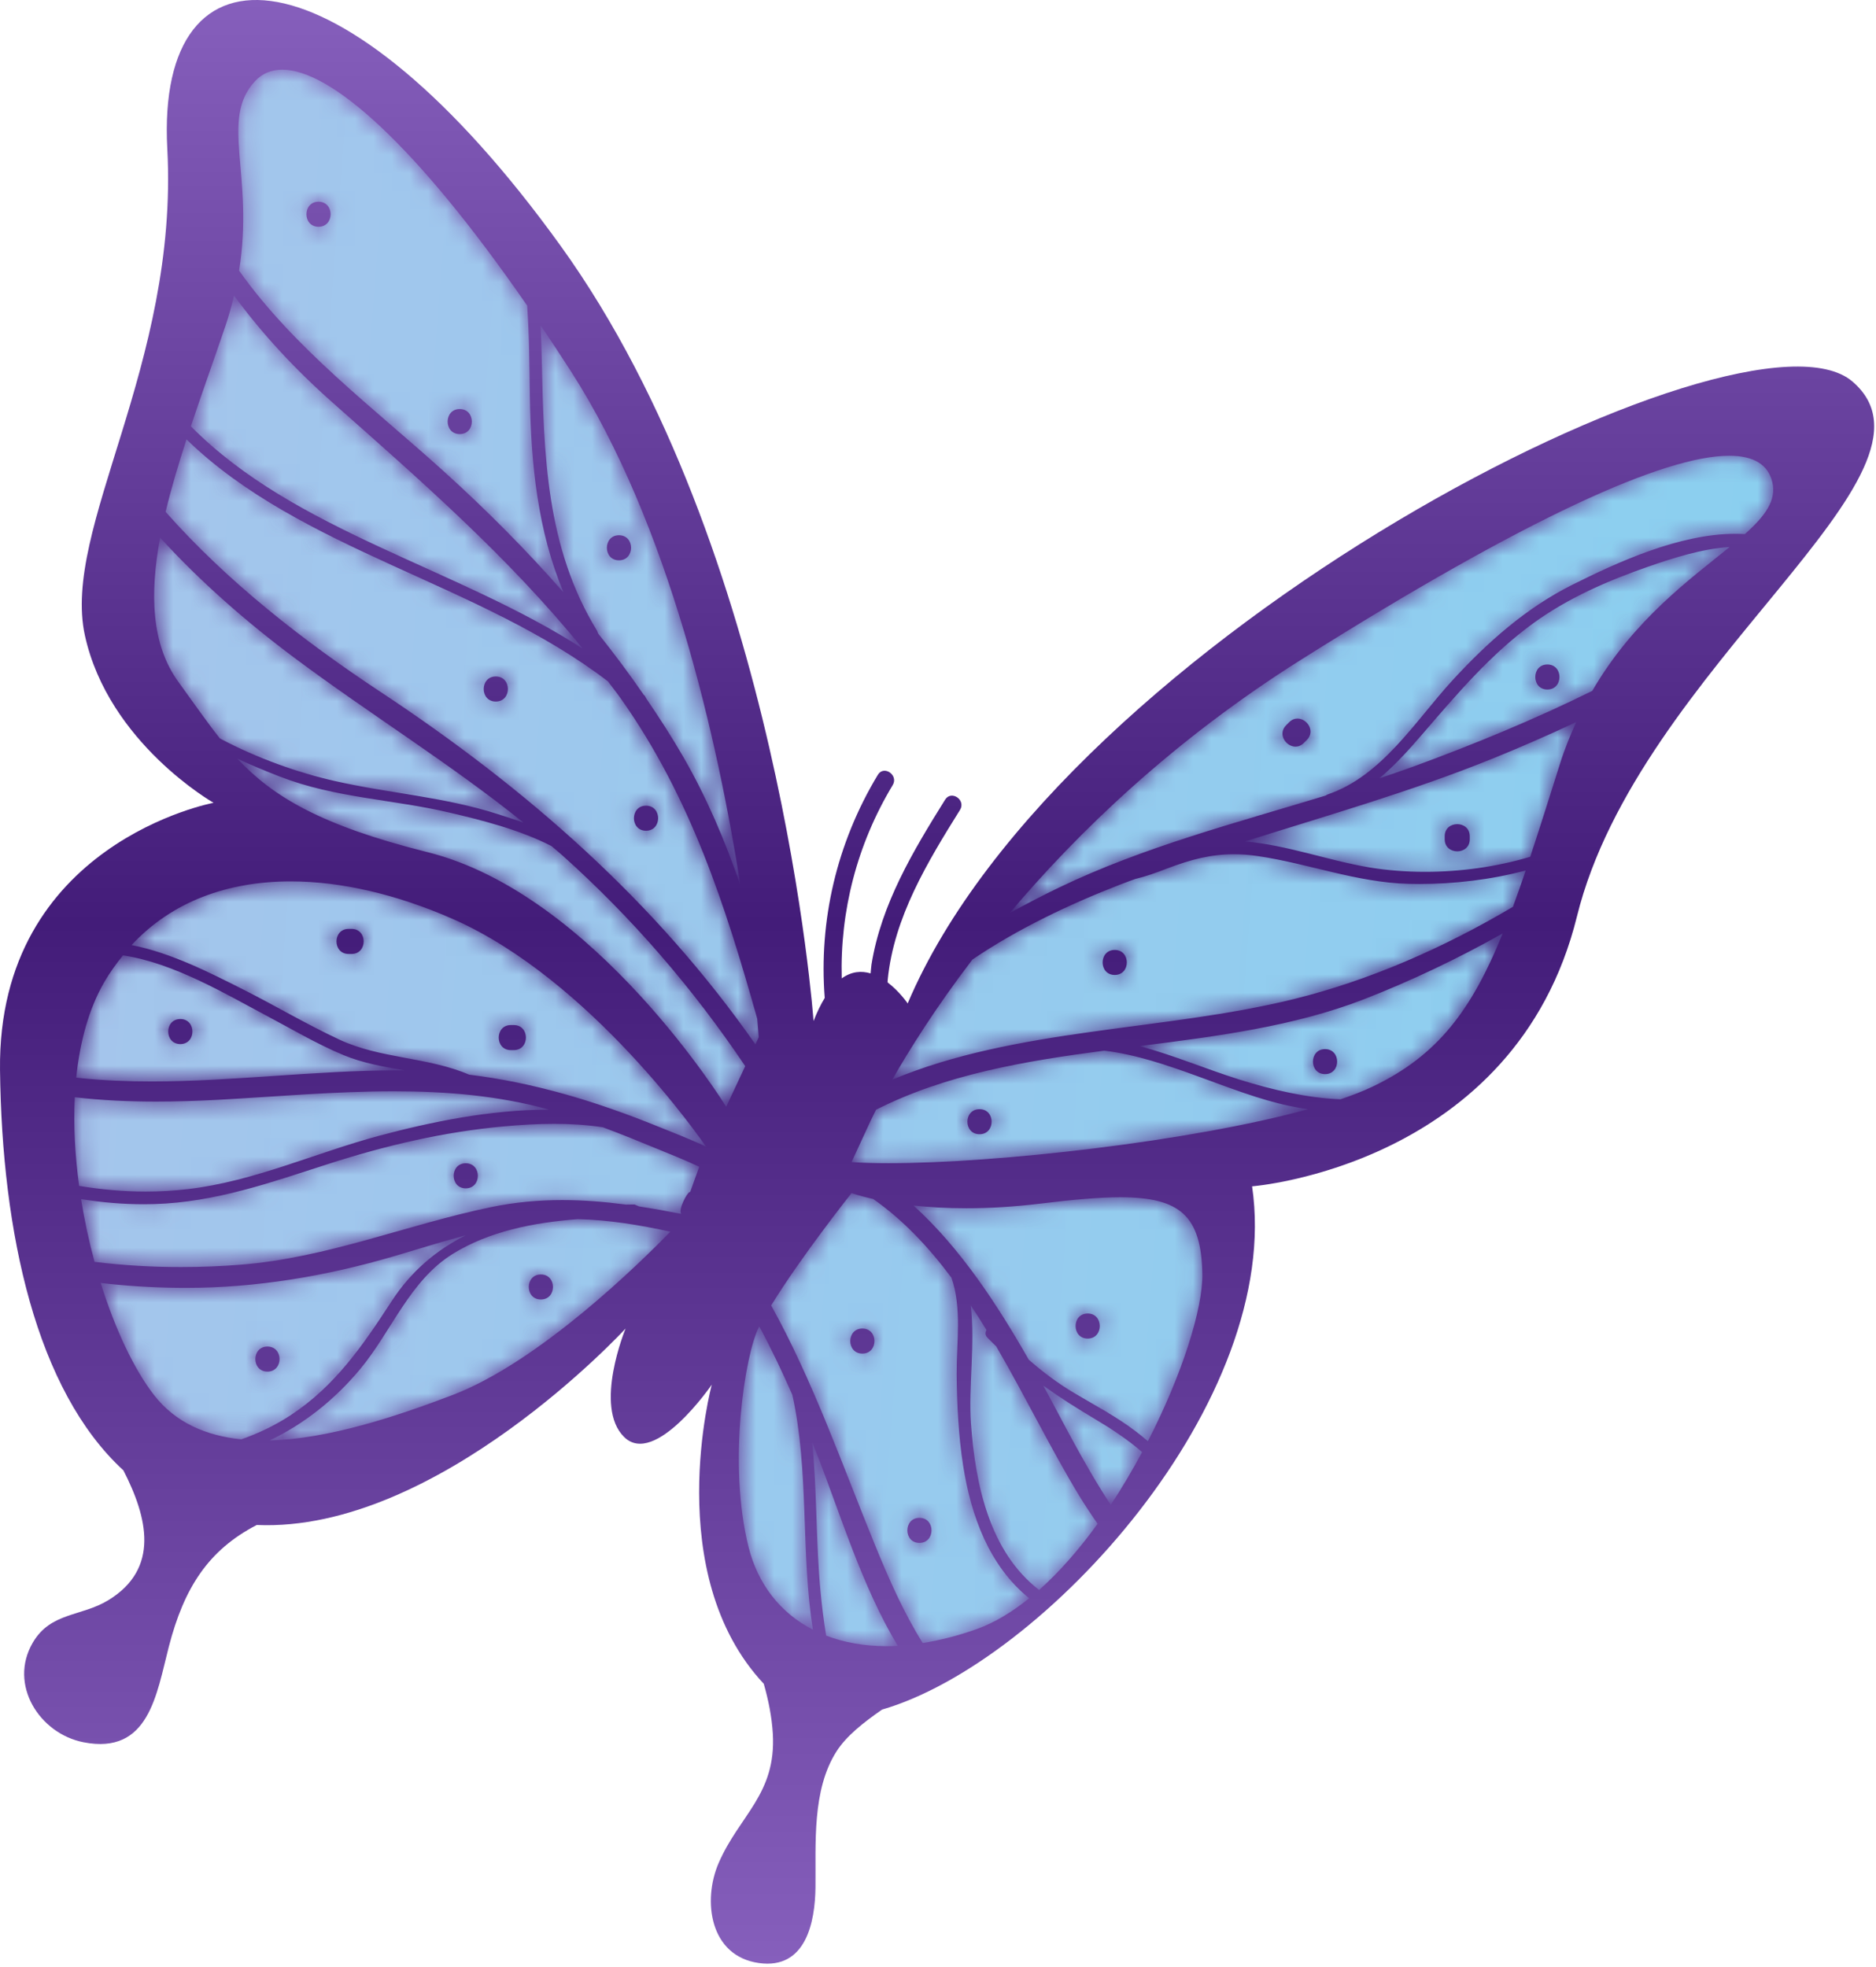 <?xml version="1.0" encoding="UTF-8"?> <svg xmlns="http://www.w3.org/2000/svg" width="103" height="108" viewBox="0 0 103 108" fill="none"><path d="M101.704 20.943C95.811 15.9 58.364 34.972 49.835 55.087C49.835 55.087 49.395 54.436 48.732 53.931L48.739 53.79C49.077 50.359 50.924 47.322 52.709 44.462C53.048 43.92 52.231 43.356 51.891 43.9C50.143 46.699 48.381 49.636 47.849 52.947C47.824 53.108 47.819 53.274 47.799 53.438C47.304 53.291 46.761 53.319 46.215 53.712C46.115 50.038 47.048 46.36 49.015 43.098C49.344 42.552 48.528 41.988 48.197 42.536C45.929 46.295 44.951 50.563 45.281 54.786C45.071 55.131 44.865 55.548 44.667 56.052C44.667 56.052 42.813 30.198 30.783 13.5C18.752 -3.197 8.551 -3.725 9.185 8.168C9.82 20.062 3.364 28.994 4.663 34.892C5.961 40.791 11.725 44.072 11.725 44.072C11.725 44.072 -0.144 46.288 0.001 58.742C0.105 67.7 1.989 76.327 6.777 80.724C8.096 83.298 8.791 86.108 5.951 87.846C4.457 88.759 2.784 88.496 1.8 90.179C0.451 92.486 2.171 95.174 4.581 95.647C8.181 96.354 8.589 93.026 9.271 90.394C10.108 87.163 11.439 85.095 14.097 83.719C24.037 84.154 34.347 72.935 34.347 72.935C34.347 72.935 32.572 77.228 34.269 78.892C35.967 80.556 39.08 76.014 39.08 76.014C39.08 76.014 36.276 86.398 41.935 92.439C42.193 93.344 42.376 94.262 42.431 95.175C42.625 98.502 40.596 99.65 39.457 102.276C38.565 104.335 38.957 107.387 41.667 107.768C44.248 108.132 44.752 105.524 44.773 103.608C44.801 101.239 44.567 98.278 45.931 96.144C46.479 95.288 47.421 94.556 48.428 93.854C57.291 91.288 70.469 76.886 68.745 65.128C68.745 65.128 83.197 64.016 86.581 50.31C89.967 36.603 107.597 25.983 101.704 20.943Z" fill="url(#paint0_linear_566_2266)"></path><mask id="mask0_566_2266" style="mask-type:luminance" maskUnits="userSpaceOnUse" x="4" y="3" width="94" height="88"><path d="M48.664 90.371C47.439 90.371 46.333 90.167 45.36 89.794C45.217 88.946 45.125 88.128 45.057 87.436C44.791 84.719 44.867 81.923 44.596 79.188C44.657 79.343 44.721 79.495 44.781 79.648C46.155 83.142 47.313 87.076 49.292 90.354C49.079 90.366 48.869 90.371 48.664 90.371ZM50.661 90.2C49.627 88.547 48.817 86.715 48.055 84.851C46.229 80.383 44.647 75.826 42.341 71.667C43.964 69.012 46.753 65.499 46.753 65.499C46.753 65.499 47.163 65.651 47.943 65.824C49.595 66.979 50.993 68.475 52.24 70.147C52.816 71.803 52.515 73.64 52.525 75.438C52.537 77.112 52.621 78.792 52.879 80.451C53.313 83.24 54.32 85.979 56.507 87.742C55.579 88.488 54.618 89.079 53.637 89.43C52.594 89.803 51.605 90.048 50.661 90.2ZM50.481 83.327C49.596 83.327 49.595 84.703 50.481 84.703C51.365 84.703 51.368 83.327 50.481 83.327ZM47.347 72.935C46.461 72.935 46.46 74.31 47.347 74.31C48.232 74.31 48.233 72.935 47.347 72.935ZM44.631 89.467C42.841 88.547 41.609 86.966 41.097 84.923C39.951 80.332 40.904 74.37 41.657 72.875L41.687 72.82C42.344 74.038 42.939 75.292 43.5 76.568C44.435 80.755 43.956 85.231 44.631 89.467ZM57.051 87.287C54.324 85.179 53.552 81.499 53.312 78.163C53.167 76.139 53.551 73.788 53.297 71.659C53.593 72.106 53.883 72.558 54.163 73.018C54.089 73.139 54.078 73.295 54.204 73.426C54.367 73.594 54.531 73.754 54.695 73.912C56.305 76.68 57.715 79.584 59.232 82.08C59.552 82.606 59.897 83.134 60.264 83.652C59.272 85.027 58.191 86.276 57.051 87.287ZM60.984 82.616C59.456 80.291 58.195 77.728 57.284 76.072C58.191 76.723 59.14 77.323 60.157 77.927C60.996 78.424 61.9 79.019 62.708 79.719C62.18 80.702 61.604 81.68 60.984 82.616ZM63.025 79.118C62.813 78.938 62.597 78.762 62.379 78.595C61.3 77.767 60.121 77.156 58.96 76.463C58.069 75.934 57.257 75.318 56.487 74.65C54.768 71.638 52.744 68.528 50.156 66.182C50.981 66.27 51.951 66.331 53.059 66.331C54.264 66.331 55.635 66.259 57.161 66.072C58.915 65.859 60.349 65.728 61.513 65.728C64.816 65.728 65.952 66.774 66.013 69.924C66.049 71.834 64.901 75.471 63.025 79.118ZM59.719 72.11C58.833 72.11 58.832 73.486 59.719 73.486C60.604 73.486 60.605 72.11 59.719 72.11ZM14.803 79.08C16.684 78.182 18.38 76.844 19.792 75.142C21.501 73.079 22.501 70.3 24.851 68.842C26.861 67.592 29.305 67.116 31.72 66.931C33.427 66.968 35.121 67.252 36.804 67.618C35.168 69.302 29.627 74.762 24.841 76.587C21.683 77.791 18.017 78.992 14.803 79.08ZM29.696 69.966C28.811 69.966 28.809 71.34 29.696 71.34C30.581 71.34 30.583 69.966 29.696 69.966ZM13.245 79.018C11.324 78.82 9.644 78.111 8.457 76.587C7.371 75.188 6.325 72.986 5.528 70.434C6.948 70.598 8.357 70.682 9.716 70.7C9.875 70.702 10.035 70.703 10.193 70.703C14.097 70.703 17.925 70.056 21.672 68.954C22.965 68.572 24.263 68.166 25.571 67.814C23.989 68.607 22.592 69.759 21.501 71.434C19.936 73.84 18.397 76.096 15.948 77.698C15.089 78.26 14.181 78.692 13.245 79.018ZM14.684 73.924C13.799 73.924 13.797 75.299 14.684 75.299C15.569 75.299 15.571 73.924 14.684 73.924ZM9.929 69.559C8.384 69.559 6.784 69.472 5.191 69.274C4.889 68.166 4.639 67.007 4.451 65.831C5.585 66.01 6.733 66.111 7.892 66.111C8.087 66.111 8.281 66.108 8.476 66.102C11.836 66.002 14.865 64.916 18.029 63.899C21.183 62.884 24.368 62.136 27.675 61.836C28.571 61.754 29.493 61.698 30.42 61.698C31.315 61.698 32.213 61.751 33.093 61.884C34.104 62.26 35.105 62.666 36.091 63.075C36.736 63.344 37.567 63.662 38.391 64.054L37.893 65.44C37.888 65.436 37.883 65.434 37.877 65.434C37.745 65.434 37.211 66.422 37.407 66.64C36.631 66.488 35.859 66.35 35.087 66.232L34.837 66.124C34.681 66.126 34.525 66.13 34.369 66.131C33.211 65.978 32.048 65.882 30.871 65.882C29.581 65.882 28.272 65.996 26.927 66.276C22.293 67.242 17.972 69.056 13.201 69.431C12.155 69.514 11.057 69.559 9.929 69.559ZM25.572 63.862C24.687 63.862 24.685 65.238 25.572 65.238C26.457 65.238 26.459 63.862 25.572 63.862ZM8 65.414C6.772 65.414 5.552 65.304 4.345 65.104C4.124 63.471 4.027 61.82 4.107 60.238C5.579 60.408 7.067 60.476 8.572 60.476C9.696 60.476 10.831 60.439 11.975 60.378C15.159 60.204 18.399 59.91 21.619 59.91C24.5 59.91 27.365 60.146 30.157 60.919C30.136 60.919 30.115 60.919 30.093 60.919C26.904 60.919 23.609 61.603 20.821 62.35C17.319 63.288 13.955 64.852 10.331 65.278C9.551 65.37 8.775 65.414 8 65.414ZM48.788 63.859C48.035 63.859 47.359 63.84 46.779 63.8L46.757 63.79L47.728 61.686C47.728 61.686 47.849 61.411 48.099 60.923C51.925 58.984 56.247 58.256 60.628 57.679C64.063 58.09 67.535 60.026 70.788 60.712C71.131 60.786 71.473 60.844 71.813 60.896C65.34 62.675 54.689 63.859 48.788 63.859ZM53.78 60.892C52.895 60.892 52.893 62.268 53.78 62.268C54.665 62.268 54.667 60.892 53.78 60.892ZM38.76 62.947C37.843 62.516 36.916 62.163 36.151 61.852C32.72 60.46 29.336 59.436 25.76 58.998C23.479 58.018 20.908 58.131 18.644 57.078C16.835 56.235 15.113 55.208 13.332 54.311C11.575 53.426 9.395 52.304 7.224 51.883C9.448 49.484 12.513 48.387 15.96 48.387C18.753 48.387 21.797 49.108 24.841 50.442C32.451 53.775 38.571 62.67 38.76 62.947ZM28.045 56.274C27.161 56.274 27.16 57.65 28.045 57.65H28.211C29.096 57.65 29.097 56.274 28.211 56.274H28.045ZM19.139 50.995C18.253 50.995 18.252 52.371 19.139 52.371H19.303C20.188 52.371 20.189 50.995 19.303 50.995H19.139ZM39.871 60.76C39.871 60.76 32.691 49.087 23.479 46.784C17.627 45.32 15.001 43.748 13.031 41.65C13.812 42.011 14.599 42.338 15.368 42.635C18.409 43.815 21.571 43.878 24.709 44.618C26.407 45.018 28.527 45.544 30.277 46.448C30.472 46.616 30.672 46.778 30.864 46.948C34.712 50.39 38.052 54.272 40.916 58.53L39.871 60.76ZM73.601 60.351C71.76 60.275 69.876 59.838 68.036 59.262C66.26 58.704 64.433 57.93 62.571 57.428C66.805 56.892 71.037 56.352 74.877 54.862C77.485 53.847 80.037 52.632 82.505 51.244C80.805 55.436 78.943 57.948 75.361 59.654C74.859 59.894 74.264 60.126 73.601 60.351ZM72.751 57.594C71.865 57.594 71.864 58.968 72.751 58.968C73.635 58.968 73.637 57.594 72.751 57.594ZM8.321 59.37C7.003 59.37 5.685 59.318 4.372 59.182L4.184 59.158C4.388 57.204 4.869 55.39 5.733 53.903C6.041 53.374 6.387 52.899 6.751 52.45C9.52 52.85 12.467 54.615 14.552 55.718C15.969 56.467 17.365 57.3 18.847 57.919C19.932 58.372 21.087 58.564 22.237 58.766L22.153 58.763C22.028 58.762 21.901 58.762 21.776 58.762C19.539 58.762 17.295 58.914 15.052 59.066C12.807 59.218 10.561 59.37 8.321 59.37ZM9.901 55.943C9.015 55.943 9.013 57.319 9.901 57.319C10.785 57.319 10.788 55.943 9.901 55.943ZM48.991 59.271C49.909 57.659 51.347 55.352 53.389 52.678C55.905 50.971 58.767 49.624 61.512 48.558C61.783 48.451 62.057 48.356 62.331 48.255C62.915 48.116 63.484 47.91 64.073 47.683C65.365 47.19 66.48 46.898 67.74 46.898C68.163 46.898 68.603 46.93 69.07 46.999C71.845 47.41 74.499 48.448 77.327 48.522C77.527 48.527 77.728 48.53 77.931 48.53C79.821 48.53 81.839 48.302 83.767 47.788C83.531 48.487 83.299 49.154 83.067 49.783C79.215 52.062 75.145 53.836 71.011 54.854C63.891 56.607 55.809 56.42 48.991 59.271ZM61.203 52.15C60.317 52.15 60.316 53.524 61.203 53.524C62.088 53.524 62.089 52.15 61.203 52.15ZM41.476 57.334C36.004 49.506 28.924 43.29 20.871 37.97C16.668 35.191 12.473 31.926 9.093 28.099C9.401 26.808 9.8 25.475 10.239 24.123C16.545 30.246 26.321 32 33.379 37.407C33.621 37.732 33.873 38.048 34.108 38.382C37.943 43.818 39.837 49.755 41.575 55.928C41.633 56.586 41.657 56.947 41.657 56.947L41.476 57.334ZM35.469 44.231C34.584 44.231 34.583 45.607 35.469 45.607C36.355 45.607 36.356 44.231 35.469 44.231ZM27.221 37.138C26.336 37.138 26.335 38.514 27.221 38.514C28.107 38.514 28.108 37.138 27.221 37.138ZM55.436 50.126C59.177 45.692 64.413 40.64 71.433 36.218C83.851 28.396 91.399 25.02 94.943 25.02C96.309 25.02 97.081 25.523 97.307 26.466C97.548 27.47 96.907 28.334 95.801 29.32C95.627 29.311 95.452 29.306 95.275 29.306C92.192 29.306 88.791 30.871 86.317 32.108C83.785 33.374 81.649 35.275 79.748 37.347C77.705 39.574 75.875 42.611 72.877 43.619L72.779 43.676C67.827 45.188 62.781 46.492 58.124 48.735C57.225 49.168 56.327 49.636 55.436 50.126ZM71.237 39.447C71.082 39.447 70.921 39.507 70.779 39.65L70.615 39.814C70.129 40.298 70.6 40.99 71.128 40.99C71.284 40.99 71.444 40.93 71.587 40.787L71.752 40.622C72.236 40.138 71.765 39.447 71.237 39.447ZM40.653 48.604C39.82 46.191 38.828 43.834 37.533 41.583C36.901 40.483 36.211 39.416 35.496 38.366L35.4 38.194L35.348 38.15C34.555 36.996 33.715 35.875 32.84 34.779L32.788 34.639C29.965 30.036 29.863 24.951 29.745 19.732C29.732 19.114 29.712 18.488 29.683 17.862C30.224 18.662 30.774 19.496 31.336 20.368C36.755 28.787 39.411 40.69 40.653 48.604ZM33.984 29.384C33.1 29.384 33.097 30.76 33.984 30.76C34.871 30.76 34.872 29.384 33.984 29.384ZM78.239 47.862C77.187 47.862 76.161 47.78 75.2 47.622C72.925 47.243 70.672 46.392 68.36 46.194C72.923 44.751 77.529 43.439 81.979 41.635C83.512 41.014 85.036 40.347 86.541 39.642C86.219 40.352 85.913 41.095 85.657 41.907C85.06 43.8 84.525 45.5 84.017 47.036C82.145 47.595 80.147 47.862 78.239 47.862ZM80.008 45.244C79.664 45.244 79.32 45.466 79.32 45.908V46.074C79.32 46.516 79.665 46.738 80.009 46.738C80.352 46.738 80.696 46.518 80.696 46.074V45.908C80.696 45.466 80.352 45.244 80.008 45.244ZM28.729 45.151C28.269 44.995 27.809 44.847 27.363 44.703C24.397 43.746 21.391 43.559 18.371 42.874C16.387 42.423 14.149 41.642 12.075 40.54C11.337 39.612 10.635 38.588 9.797 37.438C8.303 35.383 8.219 32.608 8.792 29.516C11.016 31.952 13.544 34.159 16.18 36.126C20.328 39.221 24.705 41.914 28.729 45.151ZM75.736 42.727C76.587 42.015 77.345 41.175 78.081 40.32C79.973 38.126 81.833 35.92 84.197 34.206C86.104 32.823 88.291 31.874 90.509 31.104C91.851 30.639 93.428 30.13 94.965 30.029C92.829 31.771 89.695 34.011 87.423 37.928C84.229 39.503 80.92 40.866 77.619 42.076C76.995 42.304 76.365 42.516 75.736 42.727ZM84.957 36.479C84.072 36.479 84.071 37.854 84.957 37.854C85.843 37.854 85.844 36.479 84.957 36.479ZM31.988 35.604C25.059 31.138 16.203 29.191 10.479 23.402C11.088 21.574 11.757 19.723 12.371 17.912C12.569 17.326 12.72 16.771 12.851 16.23C14.389 18.323 16.176 20.256 18.261 22.102C23.104 26.39 27.927 30.595 31.988 35.604ZM30.937 32.519C28.887 30.18 26.683 27.972 24.396 25.903C20.489 22.367 16.179 19.155 13.127 14.858C13.973 9.606 12.045 6.576 13.996 4.463C14.387 4.04 14.889 3.826 15.499 3.826C18.151 3.826 22.813 7.91 28.944 16.778C29.06 18.451 29.065 20.139 29.091 21.768C29.151 25.483 29.521 29.138 30.937 32.519ZM25.241 22.456C24.357 22.456 24.355 23.832 25.241 23.832C26.127 23.832 26.128 22.456 25.241 22.456ZM17.488 11.075C16.604 11.075 16.603 12.45 17.488 12.45C18.373 12.45 18.375 11.075 17.488 11.075Z" fill="white"></path></mask><g mask="url(#mask0_566_2266)"><path d="M48.664 90.371C47.439 90.371 46.333 90.167 45.36 89.794C45.217 88.946 45.125 88.128 45.057 87.436C44.791 84.719 44.867 81.923 44.596 79.188C44.657 79.343 44.721 79.495 44.781 79.648C46.155 83.142 47.313 87.076 49.292 90.354C49.079 90.366 48.869 90.371 48.664 90.371ZM50.661 90.2C49.627 88.547 48.817 86.715 48.055 84.851C46.229 80.383 44.647 75.826 42.341 71.667C43.964 69.012 46.753 65.499 46.753 65.499C46.753 65.499 47.163 65.651 47.943 65.824C49.595 66.979 50.993 68.475 52.24 70.147C52.816 71.803 52.515 73.64 52.525 75.438C52.537 77.112 52.621 78.792 52.879 80.451C53.313 83.24 54.32 85.979 56.507 87.742C55.579 88.488 54.618 89.079 53.637 89.43C52.594 89.803 51.605 90.048 50.661 90.2ZM50.481 83.327C49.596 83.327 49.595 84.703 50.481 84.703C51.365 84.703 51.368 83.327 50.481 83.327ZM47.347 72.935C46.461 72.935 46.46 74.31 47.347 74.31C48.232 74.31 48.233 72.935 47.347 72.935ZM44.631 89.467C42.841 88.547 41.609 86.966 41.097 84.923C39.951 80.332 40.904 74.37 41.657 72.875L41.687 72.82C42.344 74.038 42.939 75.292 43.5 76.568C44.435 80.755 43.956 85.231 44.631 89.467ZM57.051 87.287C54.324 85.179 53.552 81.499 53.312 78.163C53.167 76.139 53.551 73.788 53.297 71.659C53.593 72.106 53.883 72.558 54.163 73.018C54.089 73.139 54.078 73.295 54.204 73.426C54.367 73.594 54.531 73.754 54.695 73.912C56.305 76.68 57.715 79.584 59.232 82.08C59.552 82.606 59.897 83.134 60.264 83.652C59.272 85.027 58.191 86.276 57.051 87.287ZM60.984 82.616C59.456 80.291 58.195 77.728 57.284 76.072C58.191 76.723 59.14 77.323 60.157 77.927C60.996 78.424 61.9 79.019 62.708 79.719C62.18 80.702 61.604 81.68 60.984 82.616ZM63.025 79.118C62.813 78.938 62.597 78.762 62.379 78.595C61.3 77.767 60.121 77.156 58.96 76.463C58.069 75.934 57.257 75.318 56.487 74.65C54.768 71.638 52.744 68.528 50.156 66.182C50.981 66.27 51.951 66.331 53.059 66.331C54.264 66.331 55.635 66.259 57.161 66.072C58.915 65.859 60.349 65.728 61.513 65.728C64.816 65.728 65.952 66.774 66.013 69.924C66.049 71.834 64.901 75.471 63.025 79.118ZM59.719 72.11C58.833 72.11 58.832 73.486 59.719 73.486C60.604 73.486 60.605 72.11 59.719 72.11ZM14.803 79.08C16.684 78.182 18.38 76.844 19.792 75.142C21.501 73.079 22.501 70.3 24.851 68.842C26.861 67.592 29.305 67.116 31.72 66.931C33.427 66.968 35.121 67.252 36.804 67.618C35.168 69.302 29.627 74.762 24.841 76.587C21.683 77.791 18.017 78.992 14.803 79.08ZM29.696 69.966C28.811 69.966 28.809 71.34 29.696 71.34C30.581 71.34 30.583 69.966 29.696 69.966ZM13.245 79.018C11.324 78.82 9.644 78.111 8.457 76.587C7.371 75.188 6.325 72.986 5.528 70.434C6.948 70.598 8.357 70.682 9.716 70.7C9.875 70.702 10.035 70.703 10.193 70.703C14.097 70.703 17.925 70.056 21.672 68.954C22.965 68.572 24.263 68.166 25.571 67.814C23.989 68.607 22.592 69.759 21.501 71.434C19.936 73.84 18.397 76.096 15.948 77.698C15.089 78.26 14.181 78.692 13.245 79.018ZM14.684 73.924C13.799 73.924 13.797 75.299 14.684 75.299C15.569 75.299 15.571 73.924 14.684 73.924ZM9.929 69.559C8.384 69.559 6.784 69.472 5.191 69.274C4.889 68.166 4.639 67.007 4.451 65.831C5.585 66.01 6.733 66.111 7.892 66.111C8.087 66.111 8.281 66.108 8.476 66.102C11.836 66.002 14.865 64.916 18.029 63.899C21.183 62.884 24.368 62.136 27.675 61.836C28.571 61.754 29.493 61.698 30.42 61.698C31.315 61.698 32.213 61.751 33.093 61.884C34.104 62.26 35.105 62.666 36.091 63.075C36.736 63.344 37.567 63.662 38.391 64.054L37.893 65.44C37.888 65.436 37.883 65.434 37.877 65.434C37.745 65.434 37.211 66.422 37.407 66.64C36.631 66.488 35.859 66.35 35.087 66.232L34.837 66.124C34.681 66.126 34.525 66.13 34.369 66.131C33.211 65.978 32.048 65.882 30.871 65.882C29.581 65.882 28.272 65.996 26.927 66.276C22.293 67.242 17.972 69.056 13.201 69.431C12.155 69.514 11.057 69.559 9.929 69.559ZM25.572 63.862C24.687 63.862 24.685 65.238 25.572 65.238C26.457 65.238 26.459 63.862 25.572 63.862ZM8 65.414C6.772 65.414 5.552 65.304 4.345 65.104C4.124 63.471 4.027 61.82 4.107 60.238C5.579 60.408 7.067 60.476 8.572 60.476C9.696 60.476 10.831 60.439 11.975 60.378C15.159 60.204 18.399 59.91 21.619 59.91C24.5 59.91 27.365 60.146 30.157 60.919C30.136 60.919 30.115 60.919 30.093 60.919C26.904 60.919 23.609 61.603 20.821 62.35C17.319 63.288 13.955 64.852 10.331 65.278C9.551 65.37 8.775 65.414 8 65.414ZM48.788 63.859C48.035 63.859 47.359 63.84 46.779 63.8L46.757 63.79L47.728 61.686C47.728 61.686 47.849 61.411 48.099 60.923C51.925 58.984 56.247 58.256 60.628 57.679C64.063 58.09 67.535 60.026 70.788 60.712C71.131 60.786 71.473 60.844 71.813 60.896C65.34 62.675 54.689 63.859 48.788 63.859ZM53.78 60.892C52.895 60.892 52.893 62.268 53.78 62.268C54.665 62.268 54.667 60.892 53.78 60.892ZM38.76 62.947C37.843 62.516 36.916 62.163 36.151 61.852C32.72 60.46 29.336 59.436 25.76 58.998C23.479 58.018 20.908 58.131 18.644 57.078C16.835 56.235 15.113 55.208 13.332 54.311C11.575 53.426 9.395 52.304 7.224 51.883C9.448 49.484 12.513 48.387 15.96 48.387C18.753 48.387 21.797 49.108 24.841 50.442C32.451 53.775 38.571 62.67 38.76 62.947ZM28.045 56.274C27.161 56.274 27.16 57.65 28.045 57.65H28.211C29.096 57.65 29.097 56.274 28.211 56.274H28.045ZM19.139 50.995C18.253 50.995 18.252 52.371 19.139 52.371H19.303C20.188 52.371 20.189 50.995 19.303 50.995H19.139ZM39.871 60.76C39.871 60.76 32.691 49.087 23.479 46.784C17.627 45.32 15.001 43.748 13.031 41.65C13.812 42.011 14.599 42.338 15.368 42.635C18.409 43.815 21.571 43.878 24.709 44.618C26.407 45.018 28.527 45.544 30.277 46.448C30.472 46.616 30.672 46.778 30.864 46.948C34.712 50.39 38.052 54.272 40.916 58.53L39.871 60.76ZM73.601 60.351C71.76 60.275 69.876 59.838 68.036 59.262C66.26 58.704 64.433 57.93 62.571 57.428C66.805 56.892 71.037 56.352 74.877 54.862C77.485 53.847 80.037 52.632 82.505 51.244C80.805 55.436 78.943 57.948 75.361 59.654C74.859 59.894 74.264 60.126 73.601 60.351ZM72.751 57.594C71.865 57.594 71.864 58.968 72.751 58.968C73.635 58.968 73.637 57.594 72.751 57.594ZM8.321 59.37C7.003 59.37 5.685 59.318 4.372 59.182L4.184 59.158C4.388 57.204 4.869 55.39 5.733 53.903C6.041 53.374 6.387 52.899 6.751 52.45C9.52 52.85 12.467 54.615 14.552 55.718C15.969 56.467 17.365 57.3 18.847 57.919C19.932 58.372 21.087 58.564 22.237 58.766L22.153 58.763C22.028 58.762 21.901 58.762 21.776 58.762C19.539 58.762 17.295 58.914 15.052 59.066C12.807 59.218 10.561 59.37 8.321 59.37ZM9.901 55.943C9.015 55.943 9.013 57.319 9.901 57.319C10.785 57.319 10.788 55.943 9.901 55.943ZM48.991 59.271C49.909 57.659 51.347 55.352 53.389 52.678C55.905 50.971 58.767 49.624 61.512 48.558C61.783 48.451 62.057 48.356 62.331 48.255C62.915 48.116 63.484 47.91 64.073 47.683C65.365 47.19 66.48 46.898 67.74 46.898C68.163 46.898 68.603 46.93 69.07 46.999C71.845 47.41 74.499 48.448 77.327 48.522C77.527 48.527 77.728 48.53 77.931 48.53C79.821 48.53 81.839 48.302 83.767 47.788C83.531 48.487 83.299 49.154 83.067 49.783C79.215 52.062 75.145 53.836 71.011 54.854C63.891 56.607 55.809 56.42 48.991 59.271ZM61.203 52.15C60.317 52.15 60.316 53.524 61.203 53.524C62.088 53.524 62.089 52.15 61.203 52.15ZM41.476 57.334C36.004 49.506 28.924 43.29 20.871 37.97C16.668 35.191 12.473 31.926 9.093 28.099C9.401 26.808 9.8 25.475 10.239 24.123C16.545 30.246 26.321 32 33.379 37.407C33.621 37.732 33.873 38.048 34.108 38.382C37.943 43.818 39.837 49.755 41.575 55.928C41.633 56.586 41.657 56.947 41.657 56.947L41.476 57.334ZM35.469 44.231C34.584 44.231 34.583 45.607 35.469 45.607C36.355 45.607 36.356 44.231 35.469 44.231ZM27.221 37.138C26.336 37.138 26.335 38.514 27.221 38.514C28.107 38.514 28.108 37.138 27.221 37.138ZM55.436 50.126C59.177 45.692 64.413 40.64 71.433 36.218C83.851 28.396 91.399 25.02 94.943 25.02C96.309 25.02 97.081 25.523 97.307 26.466C97.548 27.47 96.907 28.334 95.801 29.32C95.627 29.311 95.452 29.306 95.275 29.306C92.192 29.306 88.791 30.871 86.317 32.108C83.785 33.374 81.649 35.275 79.748 37.347C77.705 39.574 75.875 42.611 72.877 43.619L72.779 43.676C67.827 45.188 62.781 46.492 58.124 48.735C57.225 49.168 56.327 49.636 55.436 50.126ZM71.237 39.447C71.082 39.447 70.921 39.507 70.779 39.65L70.615 39.814C70.129 40.298 70.6 40.99 71.128 40.99C71.284 40.99 71.444 40.93 71.587 40.787L71.752 40.622C72.236 40.138 71.765 39.447 71.237 39.447ZM40.653 48.604C39.82 46.191 38.828 43.834 37.533 41.583C36.901 40.483 36.211 39.416 35.496 38.366L35.4 38.194L35.348 38.15C34.555 36.996 33.715 35.875 32.84 34.779L32.788 34.639C29.965 30.036 29.863 24.951 29.745 19.732C29.732 19.114 29.712 18.488 29.683 17.862C30.224 18.662 30.774 19.496 31.336 20.368C36.755 28.787 39.411 40.69 40.653 48.604ZM33.984 29.384C33.1 29.384 33.097 30.76 33.984 30.76C34.871 30.76 34.872 29.384 33.984 29.384ZM78.239 47.862C77.187 47.862 76.161 47.78 75.2 47.622C72.925 47.243 70.672 46.392 68.36 46.194C72.923 44.751 77.529 43.439 81.979 41.635C83.512 41.014 85.036 40.347 86.541 39.642C86.219 40.352 85.913 41.095 85.657 41.907C85.06 43.8 84.525 45.5 84.017 47.036C82.145 47.595 80.147 47.862 78.239 47.862ZM80.008 45.244C79.664 45.244 79.32 45.466 79.32 45.908V46.074C79.32 46.516 79.665 46.738 80.009 46.738C80.352 46.738 80.696 46.518 80.696 46.074V45.908C80.696 45.466 80.352 45.244 80.008 45.244ZM28.729 45.151C28.269 44.995 27.809 44.847 27.363 44.703C24.397 43.746 21.391 43.559 18.371 42.874C16.387 42.423 14.149 41.642 12.075 40.54C11.337 39.612 10.635 38.588 9.797 37.438C8.303 35.383 8.219 32.608 8.792 29.516C11.016 31.952 13.544 34.159 16.18 36.126C20.328 39.221 24.705 41.914 28.729 45.151ZM75.736 42.727C76.587 42.015 77.345 41.175 78.081 40.32C79.973 38.126 81.833 35.92 84.197 34.206C86.104 32.823 88.291 31.874 90.509 31.104C91.851 30.639 93.428 30.13 94.965 30.029C92.829 31.771 89.695 34.011 87.423 37.928C84.229 39.503 80.92 40.866 77.619 42.076C76.995 42.304 76.365 42.516 75.736 42.727ZM84.957 36.479C84.072 36.479 84.071 37.854 84.957 37.854C85.843 37.854 85.844 36.479 84.957 36.479ZM31.988 35.604C25.059 31.138 16.203 29.191 10.479 23.402C11.088 21.574 11.757 19.723 12.371 17.912C12.569 17.326 12.72 16.771 12.851 16.23C14.389 18.323 16.176 20.256 18.261 22.102C23.104 26.39 27.927 30.595 31.988 35.604ZM30.937 32.519C28.887 30.18 26.683 27.972 24.396 25.903C20.489 22.367 16.179 19.155 13.127 14.858C13.973 9.606 12.045 6.576 13.996 4.463C14.387 4.04 14.889 3.826 15.499 3.826C18.151 3.826 22.813 7.91 28.944 16.778C29.06 18.451 29.065 20.139 29.091 21.768C29.151 25.483 29.521 29.138 30.937 32.519ZM25.241 22.456C24.357 22.456 24.355 23.832 25.241 23.832C26.127 23.832 26.128 22.456 25.241 22.456ZM17.488 11.075C16.604 11.075 16.603 12.45 17.488 12.45C18.373 12.45 18.375 11.075 17.488 11.075Z" fill="url(#paint1_linear_566_2266)"></path></g><defs><linearGradient id="paint0_linear_566_2266" x1="51.45" y1="107.803" x2="51.45" y2="-0" gradientUnits="userSpaceOnUse"><stop stop-color="#865FBC"></stop><stop offset="0.53" stop-color="#431C79"></stop><stop offset="1" stop-color="#865FBC"></stop></linearGradient><linearGradient id="paint1_linear_566_2266" x1="133.4" y1="67.945" x2="-157.272" y2="46.608" gradientUnits="userSpaceOnUse"><stop stop-color="#80D4F1"></stop><stop offset="0.995" stop-color="#D1B3E6"></stop><stop offset="1" stop-color="#D1B3E6"></stop></linearGradient></defs></svg> 